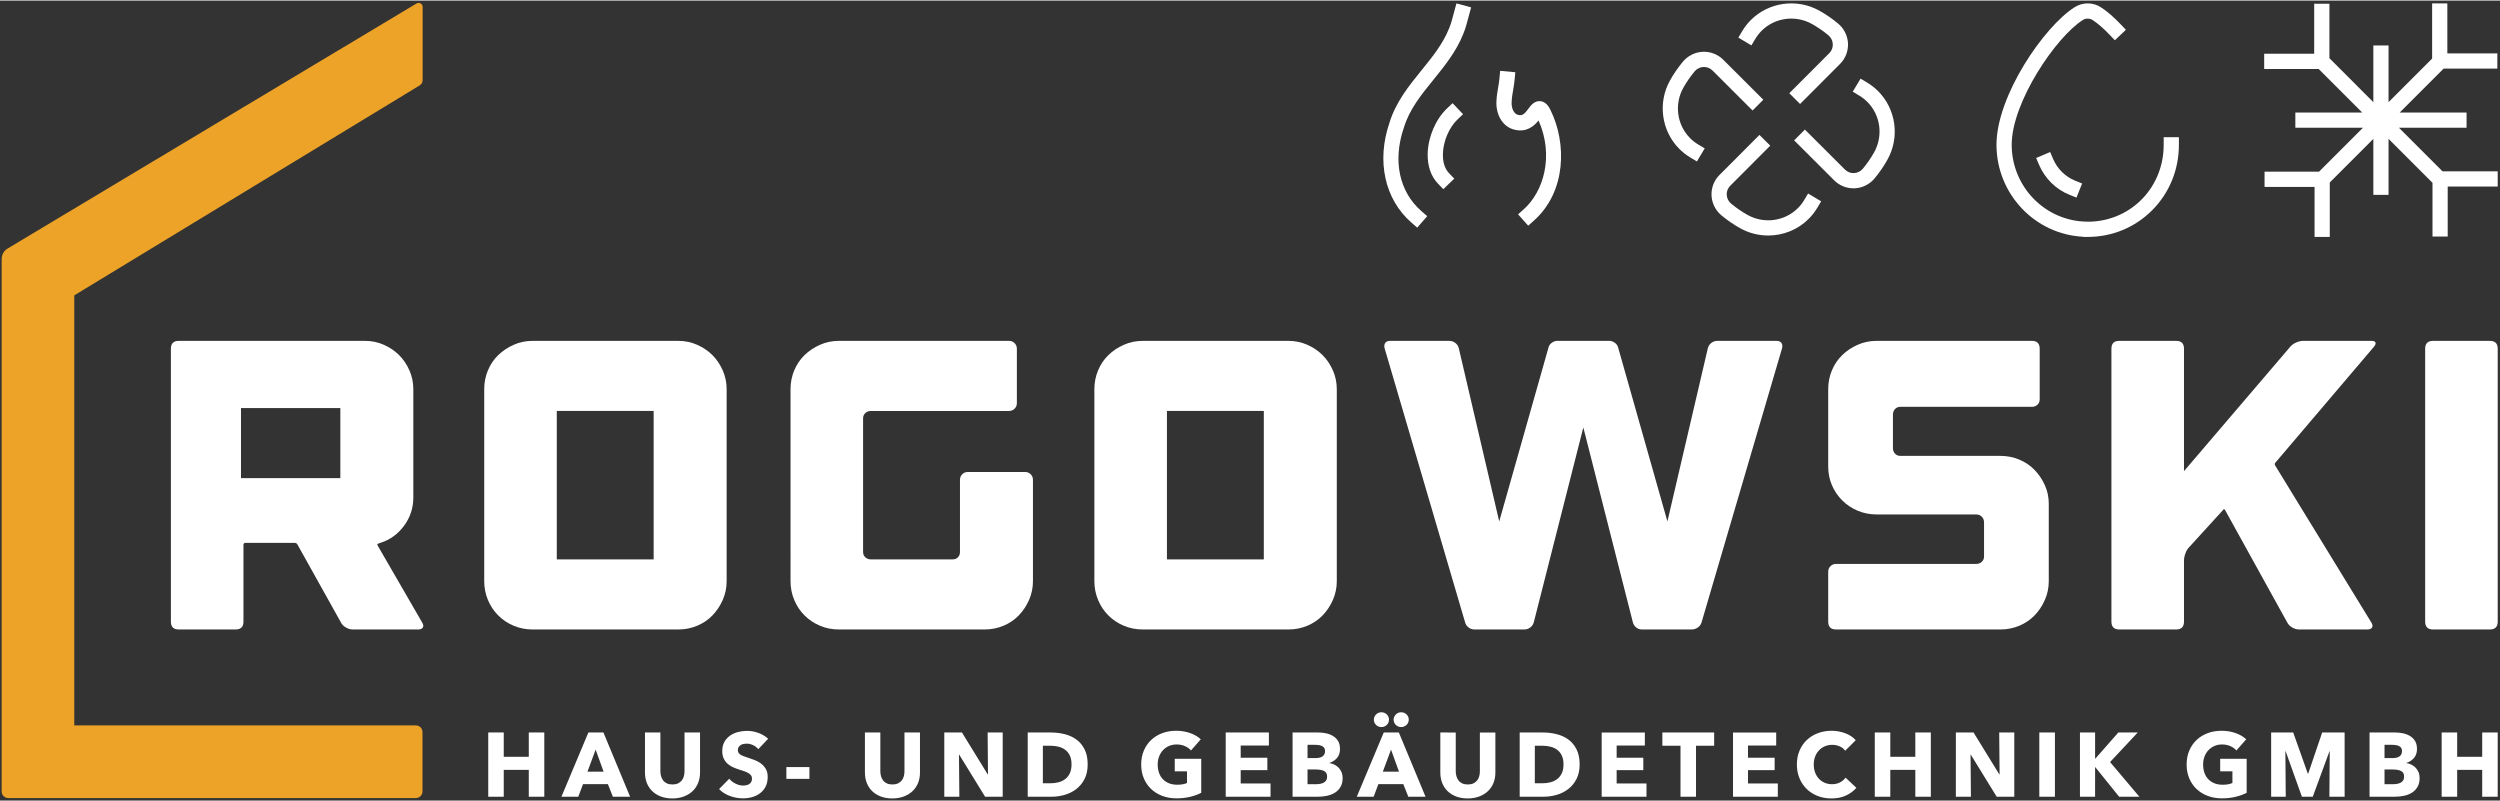 <?xml version="1.0" encoding="UTF-8" standalone="no"?>
<svg xmlns:dc="http://purl.org/dc/elements/1.1/" xmlns:cc="http://creativecommons.org/ns#" xmlns:rdf="http://www.w3.org/1999/02/22-rdf-syntax-ns#" xmlns:svg="http://www.w3.org/2000/svg" xmlns="http://www.w3.org/2000/svg" viewBox="0 0 2000 640" height="141" width="440" xml:space="preserve" id="svg2" version="1.1">
  <rect x="0" y="0" width="2000" height="640" fill="#333333" stroke="none"/>
  <defs id="defs6"/>
  <g transform="matrix(1.333,0,0,-1.333,0,640)" id="g10">
    <g transform="scale(0.1)" id="g12">
      <path id="path14" style="fill:#ffffff;fill-opacity:1;fill-rule:nonzero;stroke:none" d="m 3922.95,1447.51 h -581.42 v 890.71 h 581.42 z m 352.57,1225.97 c -25.59,25.53 -56.07,46.16 -91.51,61.84 -35.49,15.67 -72.99,23.51 -112.57,23.51 h -875.9 c -39.57,0 -77.13,-7.84 -112.57,-23.51 -35.49,-15.68 -66.41,-36.31 -92.76,-61.84 -26.45,-25.58 -47.03,-56.12 -61.89,-91.56 -14.8,-35.49 -22.26,-73 -22.26,-112.57 V 1316.38 c 0,-39.58 7.46,-77.14 22.26,-112.57 14.86,-35.49 35.44,-66.41 61.89,-92.81 26.35,-26.4 57.27,-46.98 92.76,-61.84 35.44,-14.86 73,-22.26 112.57,-22.26 h 875.9 c 39.58,0 77.08,7.4 112.57,22.26 35.44,14.86 65.92,35.44 91.51,61.84 25.58,26.4 46.16,57.32 61.89,92.81 15.62,35.43 23.52,72.99 23.52,112.57 v 1152.97 c 0,39.57 -7.9,77.08 -23.52,112.57 -15.73,35.44 -36.31,65.98 -61.89,91.56"/>
      <path id="path16" style="fill:#ffffff;fill-opacity:1;fill-rule:nonzero;stroke:none" d="m 6152.2,1972.04 h -343.92 c -13.17,0 -24.33,-4.57 -33.37,-13.61 -9.09,-9.09 -13.61,-20.19 -13.61,-33.42 v -432.97 c 0,-13.23 -4.13,-23.95 -12.35,-32.17 -8.28,-8.28 -19,-12.36 -32.17,-12.36 h -489.91 c -13.23,0 -24.33,4.08 -33.43,12.36 -9.09,8.22 -13.6,18.94 -13.6,32.17 v 801.65 c 0,13.17 4.51,23.9 13.6,32.17 9.1,8.22 20.2,12.36 33.43,12.36 h 828.87 c 13.17,0 24.28,4.52 33.37,13.61 9.09,9.03 13.61,20.19 13.61,33.42 v 326.61 c 0,13.17 -4.52,24.27 -13.61,33.36 -9.09,9.04 -20.2,13.61 -33.37,13.61 H 5033.9 c -39.63,0 -77.14,-7.84 -112.57,-23.51 -35.49,-15.68 -66.47,-36.31 -92.81,-61.84 -26.4,-25.58 -47.03,-56.12 -61.84,-91.56 -14.86,-35.49 -22.26,-73 -22.26,-112.57 V 1316.38 c 0,-39.58 7.4,-77.14 22.26,-112.57 14.81,-35.49 35.44,-66.41 61.84,-92.81 26.34,-26.4 57.32,-46.98 92.81,-61.84 35.43,-14.86 72.94,-22.26 112.57,-22.26 h 875.85 c 39.57,0 77.08,7.4 112.57,22.26 35.43,14.86 65.97,35.44 91.55,61.84 25.54,26.4 46.17,57.32 61.84,92.81 15.68,35.43 23.52,72.99 23.52,112.57 v 608.63 c 0,13.23 -4.57,24.33 -13.61,33.42 -9.09,9.04 -20.2,13.61 -33.42,13.61"/>
      <path id="path18" style="fill:#ffffff;fill-opacity:1;fill-rule:nonzero;stroke:none" d="m 2042.57,1934.92 h -596.28 v 420.61 h 596.28 z m 227.64,-410.71 -2.45,4.95 c -6.64,6.59 -4.14,11.54 7.4,14.86 l 7.41,2.45 c 57.75,18.13 105.17,52.37 142.29,102.66 37.12,50.3 55.69,106.8 55.69,169.51 v 650.71 c 0,39.57 -7.9,77.08 -23.52,112.57 -15.73,35.44 -36.31,65.98 -61.89,91.56 -25.59,25.53 -56.07,46.16 -91.51,61.84 -35.49,15.67 -72.99,23.51 -112.57,23.51 H 1072.71 c -31.35,0 -47.03,-15.67 -47.03,-46.97 V 1073.93 c 0,-31.36 15.68,-47.03 47.03,-47.03 h 341.41 c 31.3,0 47.03,15.67 47.03,47.03 v 460.18 c 0,8.22 4.09,12.36 12.36,12.36 h 294.44 c 8.21,0 13.98,-3.32 17.31,-9.91 l 262.26,-470.09 c 6.59,-11.54 16.49,-21.01 29.72,-28.47 13.17,-7.4 26.35,-11.1 39.58,-11.1 h 393.39 c 13.17,0 22.27,3.7 27.22,11.1 4.95,7.46 4.08,16.93 -2.5,28.47 l -264.72,457.74"/>
      <path id="path20" style="fill:#ffffff;fill-opacity:1;fill-rule:nonzero;stroke:none" d="m 10662.7,2758.83 h -356.3 c -13.2,0 -25.1,-4.13 -35.9,-12.35 -10.7,-8.28 -17.7,-19 -21,-32.17 L 10007,1675.15 9712.58,2714.31 c -4.95,23.08 -20.63,37.94 -46.97,44.52 h -9.91 -306.79 -9.91 c -26.4,-6.58 -42.08,-21.44 -47.03,-44.52 L 8997.53,1675.15 8755.08,2714.31 c -3.32,13.17 -10.34,23.89 -21.01,32.17 -10.78,8.22 -22.7,12.35 -35.92,12.35 h -356.28 c -13.22,0 -22.7,-4.13 -28.41,-12.35 -5.83,-8.28 -7.08,-19 -3.76,-32.17 l 482.51,-1642.89 c 3.26,-13.22 10.29,-23.95 21.01,-32.17 10.72,-8.27 22.65,-12.35 35.87,-12.35 h 24.77 252.36 22.26 c 13.17,0 25.15,4.08 35.87,12.35 10.73,8.22 17.69,18.95 21.02,32.17 l 296.93,1167.84 296.89,-1167.84 c 3.27,-13.22 9.91,-23.95 19.81,-32.17 9.91,-8.27 21.4,-12.35 34.62,-12.35 h 24.77 252.31 22.3 c 13.2,0 25.5,4.08 37.1,12.35 11.5,8.22 19,18.95 22.3,32.17 l 482.5,1642.89 c 3.2,13.17 2,23.89 -3.7,32.17 -5.9,8.22 -15.3,12.35 -28.5,12.35"/>
      <path id="path22" style="fill:#ffffff;fill-opacity:1;fill-rule:nonzero;stroke:none" d="m 14943,2758.83 h -341.4 c -31.4,0 -47,-15.67 -47,-46.97 V 1073.93 c 0,-31.36 15.6,-47.03 47,-47.03 h 341.4 c 31.3,0 47,15.67 47,47.03 v 1637.93 c 0,31.3 -15.7,46.97 -47,46.97"/>
      <path id="path24" style="fill:#ffffff;fill-opacity:1;fill-rule:nonzero;stroke:none" d="m 7584.8,1447.51 h -581.41 v 890.71 h 581.41 z m 352.57,1225.97 c -25.58,25.53 -56.12,46.16 -91.56,61.84 -35.49,15.67 -72.99,23.51 -112.57,23.51 h -875.85 c -39.62,0 -77.13,-7.84 -112.62,-23.51 -35.49,-15.68 -66.41,-36.31 -92.76,-61.84 -26.4,-25.58 -47.03,-56.12 -61.83,-91.56 -14.86,-35.49 -22.27,-73 -22.27,-112.57 V 1316.38 c 0,-39.58 7.41,-77.14 22.27,-112.57 14.8,-35.49 35.43,-66.41 61.83,-92.81 26.35,-26.4 57.27,-46.98 92.76,-61.84 35.49,-14.86 73,-22.26 112.62,-22.26 h 875.85 c 39.58,0 77.08,7.4 112.57,22.26 35.44,14.86 65.98,35.44 91.56,61.84 25.53,26.4 46.16,57.32 61.84,92.81 15.68,35.43 23.51,72.99 23.51,112.57 v 1152.97 c 0,39.57 -7.83,77.08 -23.51,112.57 -15.68,35.44 -36.31,65.98 -61.84,91.56"/>
      <path id="path26" style="fill:#ffffff;fill-opacity:1;fill-rule:nonzero;stroke:none" d="m 14232.9,2758.83 h -410.7 c -13.2,0 -27.2,-3.32 -42.1,-9.9 -14.8,-6.59 -26.4,-14.81 -34.6,-24.72 l -638.3,-747.22 v 734.87 c 0,31.3 -15.7,46.97 -47,46.97 h -341.5 c -31.3,0 -47,-15.67 -47,-46.97 V 1073.93 c 0,-31.36 15.7,-47.03 47,-47.03 h 341.5 c 31.3,0 47,15.67 47,47.03 v 366.18 c 0,13.17 2.8,27.6 8.6,43.27 5.8,15.68 12.8,27.6 21.1,35.87 l 205.3,225.14 c 3.3,6.59 7.5,5.77 12.4,-2.44 l 373.6,-675.48 c 6.6,-11.54 16.5,-21.01 29.7,-28.47 13.2,-7.4 26.4,-11.1 39.6,-11.1 h 410.7 c 13.2,0 22.3,3.7 27.2,11.1 5,7.46 4.1,16.93 -2.5,28.47 l -578.9,945.14 c -3.4,6.59 -2.5,12.41 2.5,17.31 l 591.3,695.29 c 8.2,9.91 11.1,18.13 8.6,24.72 -2.4,6.58 -10.2,9.9 -23.5,9.9"/>
      <path id="path28" style="fill:#ffffff;fill-opacity:1;fill-rule:nonzero;stroke:none" d="m 12210.3,1984.4 c -25.6,26.4 -56.1,47.03 -91.6,61.89 -35.4,14.8 -73,22.26 -112.5,22.26 h -601.3 c -13.2,0 -23.9,4.52 -32.1,13.61 -8.3,9.04 -12.4,20.14 -12.4,33.37 v 200.43 c 0,13.17 4.1,24.33 12.4,33.42 8.2,9.03 18.9,13.61 32.1,13.61 h 789.3 c 13.2,0 24.3,4.08 33.4,12.35 9.1,8.22 13.6,18.95 13.6,32.17 v 304.35 c 0,31.3 -15.7,46.97 -47,46.97 h -932.7 c -39.7,0 -77.2,-7.84 -112.6,-23.51 -35.5,-15.68 -66.5,-36.31 -92.8,-61.84 -26.4,-25.58 -47.1,-56.12 -61.9,-91.56 -14.8,-35.49 -22.2,-73 -22.2,-112.57 v -465.14 c 0,-39.57 7.4,-76.7 22.2,-111.32 14.8,-34.67 35.5,-65.21 61.9,-91.56 26.3,-26.4 57.3,-47.03 92.8,-61.89 35.4,-14.81 72.9,-22.26 112.6,-22.26 h 598.7 c 13.2,0 24.3,-4.52 33.4,-13.61 9,-9.09 13.6,-20.2 13.6,-33.37 v -205.38 c 0,-13.23 -4.6,-23.9 -13.6,-32.17 -9.1,-8.27 -20.2,-12.36 -33.4,-12.36 H 11019 c -13.3,0 -24.4,-4.57 -33.4,-13.61 -9.1,-9.09 -13.6,-20.19 -13.6,-33.42 v -299.33 c 0,-31.36 15.6,-47.03 47,-47.03 h 987.2 c 39.5,0 77.1,7.4 112.5,22.26 35.5,14.86 66,35.44 91.6,61.84 25.5,26.4 46.2,57.32 61.8,92.81 15.7,35.43 23.6,72.99 23.6,112.57 v 465.14 c 0,39.57 -7.9,76.7 -23.6,111.37 -15.6,34.62 -36.3,65.11 -61.8,91.51"/>
      <path id="path30" style="fill:#ffffff;fill-opacity:1;fill-rule:nonzero;stroke:none" d="M 3266.58,23.148 V 408.539 H 3173.5 V 262.66 h -150.24 v 145.879 h -93.08 V 23.148 h 93.08 V 184.27 H 3173.5 V 23.148 Z m 514.95,0 -160.04,385.391 h -90.36 L 3369.46,23.148 h 101.25 l 28.31,75.66 h 149.15 l 29.94,-75.66 z M 3622.58,173.391 h -96.89 l 48.99,132.269 z m 578.64,-4.899 v 240.047 h -93.08 v -232.43 c 0,-10.507 -1.31,-20.519 -3.81,-29.937 -2.56,-9.422 -6.75,-17.863 -12.52,-25.313 -5.83,-7.461 -13.34,-13.339 -22.59,-17.687 -9.26,-4.363 -20.42,-6.543 -33.48,-6.543 -13.06,0 -24.22,2.18 -33.48,6.543 -9.25,4.348 -16.71,10.226 -22.31,17.687 -5.67,7.45 -9.8,15.891 -12.52,25.313 -2.73,9.418 -4.09,19.43 -4.09,29.937 v 232.43 H 3870.8 V 168.492 c 0,-23.254 3.81,-44.371 11.44,-63.422 7.62,-19.05 18.5,-35.379 32.66,-48.988 14.15,-13.613 31.35,-24.223 51.71,-31.84 20.3,-7.621 43.16,-11.434 68.59,-11.434 25.04,0 47.79,3.812 68.31,11.434 20.47,7.617 38,18.227 52.53,31.84 14.48,13.609 25.64,29.938 33.48,48.988 7.78,19.051 11.7,40.168 11.7,63.422 m 408.8,202.488 c -17.09,15.629 -36.96,27.379 -59.6,35.391 -22.7,8 -44.91,11.969 -66.69,11.969 -18.18,0 -36.14,-2.289 -53.88,-6.801 -17.81,-4.519 -33.75,-11.707 -47.91,-21.5 -14.15,-9.801 -25.58,-22.32 -34.29,-37.559 -8.71,-15.25 -13.06,-33.589 -13.06,-54.98 0,-17.418 2.77,-32.23 8.43,-44.371 5.61,-12.137 13.07,-22.481 22.32,-31.02 9.25,-8.55 19.76,-15.519 31.57,-20.961 11.76,-5.449 23.84,-10.179 36.2,-14.148 12.68,-3.98 24.01,-7.73 34.02,-11.16 9.96,-3.43 18.29,-7.238 25.04,-11.442 6.7,-4.187 11.87,-8.808 15.52,-13.878 3.59,-5.059 5.44,-11.258 5.44,-18.5 0,-7.622 -1.47,-14.161 -4.36,-19.598 -2.93,-5.442 -6.8,-9.801 -11.7,-13.063 -4.9,-3.27 -10.61,-5.609 -17.15,-7.078 -6.53,-1.473 -13.28,-2.18 -20.14,-2.18 -15.24,0 -30.59,3.918 -45.99,11.707 -15.46,7.781 -27.87,17.523 -37.29,29.121 l -60.97,-62.059 c 17.04,-17.801 38.43,-31.461 64.24,-41.102 25.74,-9.629 52.42,-14.418 80.01,-14.418 18.84,0 37.18,2.559 54.98,7.617 17.75,5.062 33.53,12.902 47.36,23.41 13.77,10.5 24.77,23.84 32.93,40.012 8.17,16.16 12.25,35.269 12.25,57.418 0,19.222 -3.81,35.281 -11.43,48.179 -7.62,12.903 -17.26,23.684 -28.85,32.391 -11.65,8.711 -24.5,15.672 -38.65,20.953 -14.15,5.277 -27.76,10.066 -40.82,14.43 -9.1,2.879 -17.26,5.718 -24.5,8.437 -7.29,2.723 -13.55,5.711 -18.78,8.981 -5.28,3.261 -9.25,7.082 -11.98,11.429 -2.72,4.352 -4.08,9.801 -4.08,16.332 0,7.618 1.69,13.879 5.17,18.778 3.43,4.902 7.68,8.871 12.8,11.98 5.06,3.102 10.77,5.172 17.14,6.262 6.32,1.078 12.58,1.629 18.78,1.629 11.98,0 24.39,-3 37.29,-8.981 12.85,-5.988 23.3,-14.05 31.3,-24.23 z M 4857.7,201.148 h -138.26 v -70.769 h 138.26 z m 663.55,-32.656 v 240.047 h -93.08 v -232.43 c 0,-10.507 -1.31,-20.519 -3.81,-29.937 -2.56,-9.422 -6.75,-17.863 -12.52,-25.313 -5.82,-7.461 -13.34,-13.339 -22.59,-17.687 -9.25,-4.363 -20.41,-6.543 -33.48,-6.543 -13.06,0 -24.22,2.18 -33.47,6.543 -9.26,4.348 -16.71,10.226 -22.32,17.687 -5.66,7.45 -9.8,15.891 -12.52,25.313 -2.72,9.418 -4.08,19.43 -4.08,29.937 v 232.43 h -92.54 V 168.492 c 0,-23.254 3.81,-44.371 11.43,-63.422 7.62,-19.05 18.51,-35.379 32.66,-48.988 14.15,-13.613 31.35,-24.223 51.71,-31.84 20.31,-7.621 43.17,-11.434 68.59,-11.434 25.04,0 47.79,3.812 68.31,11.434 20.47,7.617 38,18.227 52.53,31.84 14.48,13.609 25.64,29.938 33.48,48.988 7.78,19.051 11.7,40.168 11.7,63.422 M 6017.7,23.148 V 408.539 h -90.37 l 2.13,-251.48 h -1.64 l -154.59,251.48 H 5667.14 V 23.148 h 90.36 l -2.23,252.032 h 1.63 L 5912.09,23.148 Z m 490.94,285.231 c -12.69,24.66 -29.4,44.371 -50.08,59.062 -20.69,14.7 -44.26,25.211 -70.77,31.579 -26.45,6.371 -53.34,9.519 -80.56,9.519 H 6167.88 V 23.148 h 143.71 c 26.51,0 52.63,3.703 78.38,11.16 25.8,7.453 48.94,19.051 69.41,34.832 20.52,15.789 37.01,35.929 49.53,60.429 12.52,24.489 18.78,53.61 18.78,87.36 0,36.312 -6.31,66.8 -19.05,91.449 m -88.46,-145.34 c -7.07,-14.527 -16.49,-26.117 -28.3,-34.828 -11.76,-8.711 -25.37,-14.969 -40.83,-18.781 -15.4,-3.809 -31.46,-5.719 -48.17,-5.719 h -44.09 V 329.07 h 46.26 c 16.01,0 31.52,-1.8 46.55,-5.441 15.07,-3.649 28.52,-9.688 40.28,-18.238 11.81,-8.551 21.23,-19.981 28.3,-34.289 7.08,-14.321 10.62,-32.391 10.62,-54.172 0,-21.391 -3.54,-39.348 -10.62,-53.891 M 7209.21,46.551 V 250.68 h -158.95 v -75.121 h 73.49 V 105.34 c -8.33,-3.641 -17.42,-6.258 -27.22,-7.891 C 7086.73,95.82 7076.39,95 7065.5,95 c -18.83,0 -35.65,2.992 -50.35,8.98 -14.7,5.989 -27,14.321 -37.02,25.04 -9.96,10.73 -17.47,23.519 -22.59,38.378 -5.06,14.864 -7.62,31.192 -7.62,48.993 0,17.418 2.83,33.48 8.44,48.168 5.66,14.703 13.55,27.382 23.68,38.113 10.18,10.719 22.15,19.047 35.93,25.039 13.82,5.988 28.85,8.98 45.18,8.98 18.89,0 35.76,-3.382 50.62,-10.07 14.92,-6.699 26.89,-15.351 35.93,-25.859 l 58.79,66.957 c -16.33,15.621 -37.56,28.031 -63.69,37.281 -26.13,9.262 -54.44,13.891 -84.92,13.891 -29.39,0 -56.77,-4.743 -82.19,-14.161 -25.37,-9.41 -47.53,-22.968 -66.41,-40.55 -18.84,-17.578 -33.64,-38.918 -44.37,-63.961 -10.67,-25.039 -16.06,-52.969 -16.06,-83.828 0,-30.481 5.28,-58.141 15.79,-83.012 10.56,-24.879 25.15,-46.16 43.82,-63.957 18.72,-17.801 41.04,-31.582 66.95,-41.371 25.97,-9.801 54.38,-14.699 85.19,-14.699 29.78,0 57.27,3.098 82.47,9.25 25.26,6.148 47.3,14.16 66.14,23.949 M 7625.09,23.148 V 102.621 H 7446 v 80.02 h 160.03 v 74.578 H 7446 v 72.941 h 169.29 v 78.379 H 7356.18 V 23.148 Z m 426.49,146.434 c -4.19,10.18 -9.8,19.047 -16.87,26.668 -7.08,7.621 -15.41,13.879 -25.04,18.781 -9.58,4.899 -19.87,8.27 -30.76,10.071 v 1.089 c 18.89,6.149 34.13,16.219 45.72,30.211 11.6,13.989 17.42,31.68 17.42,53.067 0,19.601 -3.97,35.769 -11.97,48.453 -7.95,12.68 -18.29,22.75 -31.03,30.207 -12.68,7.461 -26.83,12.68 -42.46,15.793 -15.62,3.098 -30.86,4.617 -45.72,4.617 H 7757.36 V 23.148 h 153.51 c 18.5,0 36.58,1.902 54.16,5.711 17.58,3.812 33.31,10.07 47.09,18.781 13.82,8.711 24.87,20.25 33.2,34.57 8.33,14.32 12.52,32.008 12.52,53.07 0,12.688 -2.07,24.117 -6.26,34.301 m -113.77,96.066 c -9.63,-7.066 -23.13,-10.609 -40.55,-10.609 h -50.08 v 79.473 h 45.72 c 19.6,0 34.41,-2.992 44.37,-8.981 10.01,-5.992 14.97,-15.511 14.97,-28.582 0,-13.769 -4.79,-24.219 -14.43,-31.301 m 20.96,-144.789 c -3.97,-5.988 -9.15,-10.621 -15.51,-13.879 -6.32,-3.269 -13.45,-5.558 -21.23,-6.808 -7.79,-1.25 -15.3,-1.903 -22.59,-1.903 h -52.26 v 88.18 h 51.71 c 19.98,0 35.93,-3.097 47.9,-9.25 11.98,-6.148 17.97,-17.258 17.97,-33.211 0,-9.418 -1.96,-17.136 -5.99,-23.129 m 596.6,-97.711 -160.15,385.391 h -90.63 L 8142.76,23.148 h 101.25 l 28.41,75.66 h 149.53 l 29.99,-75.66 z M 8396.09,173.391 h -97.11 l 49.27,132.269 z m 45.19,343.75 c -8.99,8.55 -19.65,12.789 -32.07,12.789 -6.58,0 -12.57,-1.2 -18.07,-3.539 -5.5,-2.34 -10.23,-5.602 -14.21,-9.801 -4.02,-4.192 -7.23,-8.871 -9.63,-14.149 -2.34,-5.281 -3.54,-10.781 -3.54,-16.601 0,-12.36 4.41,-22.86 13.17,-31.57 8.71,-8.711 19.49,-13.071 32.28,-13.071 12.42,0 23.08,4.25 32.07,12.801 8.92,8.539 13.39,19.16 13.39,31.84 0,12.359 -4.47,22.75 -13.39,31.301 m -118.62,0 c -8.87,8.55 -19.7,12.789 -32.39,12.789 -6.15,0 -12.08,-1.2 -17.69,-3.539 -5.6,-2.34 -10.45,-5.602 -14.42,-9.801 -3.98,-4.192 -7.19,-8.871 -9.53,-14.149 -2.34,-5.281 -3.54,-10.781 -3.54,-16.601 0,-12.36 4.36,-22.86 13.07,-31.57 8.71,-8.711 19.43,-13.071 32.11,-13.071 12.69,0 23.52,4.25 32.39,12.801 8.88,8.539 13.34,19.16 13.34,31.84 0,12.359 -4.46,22.75 -13.34,31.301 m 651.85,-348.649 v 240.047 h -93.08 v -232.43 c 0,-10.507 -1.25,-20.519 -3.81,-29.937 -2.56,-9.422 -6.69,-17.863 -12.52,-25.313 -5.82,-7.461 -13.34,-13.339 -22.59,-17.687 -9.25,-4.363 -20.41,-6.543 -33.48,-6.543 -13.06,0 -24.22,2.18 -33.47,6.543 -9.26,4.348 -16.71,10.226 -22.32,17.687 -5.61,7.45 -9.8,15.891 -12.52,25.313 -2.72,9.418 -4.08,19.43 -4.08,29.937 v 232.43 H 8644.1 V 168.492 c 0,-23.254 3.81,-44.371 11.43,-63.422 7.62,-19.05 18.51,-35.379 32.66,-48.988 14.15,-13.613 31.41,-24.223 51.71,-31.84 20.31,-7.621 43.17,-11.434 68.59,-11.434 25.04,0 47.79,3.812 68.32,11.434 20.52,7.617 37.99,18.227 52.52,31.84 14.54,13.609 25.7,29.938 33.48,48.988 7.79,19.051 11.7,40.168 11.7,63.422 m 486.65,139.887 c -12.69,24.66 -29.4,44.371 -50.08,59.062 -20.69,14.7 -44.26,25.211 -70.77,31.579 -26.51,6.371 -53.34,9.519 -80.56,9.519 H 9120.4 V 23.148 h 143.71 c 26.51,0 52.63,3.703 78.38,11.16 25.75,7.453 48.88,19.051 69.4,34.832 20.53,15.789 37.02,35.929 49.54,60.429 12.52,24.489 18.78,53.61 18.78,87.36 0,36.312 -6.37,66.8 -19.05,91.449 m -88.46,-145.34 c -7.07,-14.527 -16.49,-26.117 -28.3,-34.828 -11.82,-8.711 -25.42,-14.969 -40.83,-18.781 -15.41,-3.809 -31.46,-5.719 -48.17,-5.719 h -44.1 V 329.07 h 46.27 c 15.95,0 31.47,-1.8 46.54,-5.441 15.08,-3.649 28.47,-9.688 40.29,-18.238 11.81,-8.551 21.23,-19.981 28.3,-34.289 7.08,-14.321 10.62,-32.391 10.62,-54.172 0,-21.391 -3.54,-39.348 -10.62,-53.891 M 9881.39,23.148 V 102.621 H 9702.3 v 80.02 h 160.04 v 74.578 H 9702.3 v 72.941 h 169.29 v 78.379 h -259.1 V 23.148 Z M 10287.5,329.07 v 79.469 H 9976.65 V 329.07 h 108.85 V 23.148 h 93.1 V 329.07 Z m 382.1,-305.922 v 79.473 h -179.1 v 80.02 h 160 v 74.578 h -160 v 72.941 h 169.3 v 78.379 h -259.1 V 23.148 Z m 471.4,53.34 -64.8,60.973 c -8.4,-11.59 -19.4,-21.07 -33.2,-28.313 -13.8,-7.238 -29.9,-10.879 -48.4,-10.879 -16,0 -30.7,2.878 -44.1,8.71 -13.5,5.821 -25,13.879 -34.6,24.219 -9.6,10.34 -17.1,22.75 -22.6,37.293 -5.4,14.528 -8.1,30.477 -8.1,47.899 0,17.039 2.7,32.769 8.1,47.089 5.5,14.309 13.1,26.782 22.9,37.282 9.8,10.508 21.5,18.777 35.1,24.769 13.6,5.989 28.6,8.981 44.9,8.981 14.9,0 29.4,-2.883 43.6,-8.711 14.1,-5.821 25.5,-14.692 34.2,-26.672 l 63.2,63.141 c -16.3,18.511 -37.7,32.562 -64,42.191 -26.3,9.641 -53,14.43 -80.3,14.43 -29.4,0 -56.8,-4.743 -82.2,-14.161 -25.4,-9.41 -47.5,-22.968 -66.4,-40.55 -18.9,-17.578 -33.7,-38.918 -44.3,-63.961 -10.8,-25.039 -16.1,-52.969 -16.1,-83.828 0,-30.102 5.2,-57.7 15.8,-82.743 10.5,-25.039 25,-46.539 43.5,-64.507 18.6,-17.961 40.4,-31.84 65.6,-41.641 25.2,-9.801 52.7,-14.691 82.5,-14.691 32.7,0 61.5,5.711 86.6,17.141 25,11.43 46,26.949 63.1,46.539 m 446.9,-53.34 V 408.539 h -93.1 V 262.66 h -150.2 v 145.879 h -93.1 V 23.148 h 93.1 V 184.27 h 150.2 V 23.148 Z m 500.8,0 V 408.539 h -90.4 l 2.2,-251.48 h -1.6 l -154.6,251.48 h -106.2 V 23.148 h 90.4 l -2.2,252.032 h 1.7 l 155.1,-252.032 z m 243.9,385.391 h -93.7 V 23.148 h 93.7 z m 506.8,-385.391 -175.9,207.942 166.1,177.449 h -116.5 L 12575.3,251.77 h -1.6 v 156.769 h -90.9 V 23.148 h 90.9 V 200.602 h 1.1 L 12718,23.148 Z m 643.9,23.402 V 250.68 h -158.9 v -75.121 h 73.5 V 105.34 c -8.4,-3.641 -17.5,-6.258 -27.3,-7.891 -9.8,-1.629 -20.1,-2.449 -31,-2.449 -18.9,0 -35.6,2.992 -50.3,8.98 -14.7,5.989 -27.1,14.321 -37.1,25.04 -10,10.73 -17.5,23.519 -22.6,38.378 -5.1,14.864 -7.6,31.192 -7.6,48.993 0,17.418 2.8,33.48 8.5,48.168 5.6,14.703 13.5,27.382 23.6,38.113 10.2,10.719 22.1,19.047 36,25.039 13.7,5.988 28.8,8.98 45.1,8.98 18.9,0 35.8,-3.382 50.7,-10.07 14.8,-6.699 26.8,-15.351 35.9,-25.859 l 58.8,66.957 c -16.3,15.621 -37.6,28.031 -63.7,37.281 -26.1,9.262 -54.4,13.891 -84.9,13.891 -29.4,0 -56.8,-4.743 -82.2,-14.161 -25.4,-9.41 -47.6,-22.968 -66.4,-40.55 -18.9,-17.578 -33.7,-38.918 -44.4,-63.961 -10.7,-25.039 -16,-52.969 -16,-83.828 0,-30.481 5.2,-58.141 15.7,-83.012 10.5,-24.879 25.1,-46.16 43.9,-63.957 18.6,-17.801 41,-31.582 66.9,-41.371 25.9,-9.801 54.3,-14.699 85.2,-14.699 29.7,0 57.2,3.098 82.5,9.25 25.2,6.148 47.2,14.16 66.1,23.949 m 587.9,-23.402 V 408.539 h -134.7 l -83.9,-247.129 h -2.1 l -87.8,247.129 h -132.4 V 23.148 h 87.6 l -2.2,272.711 h 1.7 l 97.4,-272.711 h 65.3 l 100.2,272.711 h 1.6 l -2.1,-272.711 z m 443.9,146.434 c -4.2,10.18 -9.8,19.047 -16.9,26.668 -7.1,7.621 -15.4,13.879 -25.1,18.781 -9.5,4.899 -19.8,8.27 -30.7,10.071 v 1.089 c 18.9,6.149 34.1,16.219 45.7,30.211 11.7,13.989 17.4,31.68 17.4,53.067 0,19.601 -3.9,35.769 -11.9,48.453 -8,12.68 -18.3,22.75 -31.1,30.207 -12.7,7.461 -26.8,12.68 -42.4,15.793 -15.6,3.098 -30.8,4.617 -45.8,4.617 h -153.5 V 23.148 h 153.5 c 18.6,0 36.6,1.902 54.2,5.711 17.6,3.812 33.3,10.07 47.1,18.781 13.8,8.711 24.9,20.25 33.2,34.57 8.4,14.32 12.5,32.008 12.5,53.07 0,12.688 -2,24.117 -6.2,34.301 m -113.8,96.066 c -9.6,-7.066 -23.1,-10.609 -40.6,-10.609 h -50 v 79.473 h 45.7 c 19.6,0 34.4,-2.992 44.3,-8.981 10.1,-5.992 15,-15.511 15,-28.582 0,-13.769 -4.8,-24.219 -14.4,-31.301 m 21,-144.789 c -4,-5.988 -9.2,-10.621 -15.6,-13.879 -6.3,-3.269 -13.4,-5.558 -21.2,-6.808 -7.8,-1.25 -15.3,-1.903 -22.6,-1.903 h -52.2 v 88.18 h 51.7 c 20,0 35.9,-3.097 47.9,-9.25 12,-6.148 17.9,-17.258 17.9,-33.211 0,-9.418 -1.9,-17.136 -5.9,-23.129 M 14990,23.148 V 408.539 h -93.1 V 262.66 h -150.2 v 145.879 h -93.1 V 23.148 h 93.1 V 184.27 h 150.2 V 23.148 h 93.1"/>
      <path id="path32" style="fill:#ffffff;fill-opacity:1;fill-rule:nonzero;stroke:none" d="m 10184.1,3835.71 -39.2,23.42 c -23.9,14.29 -46.1,31.56 -65.9,51.34 -108.37,108.16 -131.46,277.53 -56.2,411.9 22.6,40.06 48.7,77.94 77.6,112.67 29.5,35.05 72.5,56.42 118.2,58.76 46.2,2.1 91,-15.21 123.2,-47.41 l 240.7,-240.26 -64.5,-64.63 -240.7,240.3 c -14.2,14.14 -34.1,21.71 -54.3,20.79 -20.2,-1.04 -39.4,-10.59 -52.6,-26.19 -25.2,-30.33 -48.2,-63.6 -68,-98.75 -55.3,-98.74 -38.4,-223.18 41.1,-302.53 14.5,-14.48 30.7,-27.14 48.2,-37.59 l 39.2,-23.42 -46.8,-78.4"/>
      <path id="path34" style="fill:#ffffff;fill-opacity:1;fill-rule:nonzero;stroke:none" d="m 11124.1,3674.34 c -43.6,0 -85.3,17.12 -115.8,47.58 l -240.7,240.27 64.5,64.62 240.8,-240.29 c 14.1,-14.14 33.9,-21.77 54.2,-20.8 20.2,1.04 39.5,10.58 52.6,26.18 25.4,30.51 48.3,63.8 68,98.76 55.3,98.74 38.5,223.18 -41,302.54 -14.5,14.42 -30.7,27.08 -48.3,37.61 l -39.2,23.45 46.9,78.35 39.2,-23.45 c 23.9,-14.35 46.1,-31.62 65.9,-51.32 108.3,-108.15 131.4,-277.52 56.1,-411.89 -22.4,-39.86 -48.5,-77.73 -77.6,-112.65 -29.5,-35.08 -72.5,-56.44 -118.2,-58.79 -2.5,-0.11 -5,-0.17 -7.4,-0.17"/>
      <path id="path36" style="fill:#ffffff;fill-opacity:1;fill-rule:nonzero;stroke:none" d="m 10611.9,3391.15 c -57.8,0 -116,14.39 -168.8,43.97 -40.1,22.55 -77.9,48.65 -112.7,77.63 -35,29.49 -56.4,72.52 -58.7,118.18 -2.1,46.2 15.2,91 47.4,123.2 l 240.2,240.7 64.7,-64.51 -240.3,-240.72 c -14.2,-14.15 -21.8,-33.92 -20.8,-54.28 1,-20.18 10.5,-39.45 26.1,-52.57 30.4,-25.3 63.7,-48.23 98.8,-68.01 98.8,-55.32 223.2,-38.47 302.5,41.02 14.5,14.44 27.1,30.68 37.6,48.28 l 23.4,39.2 78.4,-46.8 -23.4,-39.21 c -14.3,-24.06 -31.6,-46.27 -51.4,-66 -65.6,-65.74 -153.8,-100.08 -243,-100.08"/>
      <path id="path38" style="fill:#ffffff;fill-opacity:1;fill-rule:nonzero;stroke:none" d="m 10803.1,4180.58 -64.6,64.52 240.3,240.72 c 14.2,14.14 21.7,33.91 20.8,54.27 -1,20.2 -10.6,39.46 -26.2,52.57 -30.3,25.29 -63.6,48.22 -98.7,68.02 -98.8,55.32 -223.2,38.46 -302.6,-41.03 -14.4,-14.44 -27,-30.67 -37.6,-48.27 l -23.4,-39.21 -78.4,46.81 23.5,39.2 c 14.3,24.07 31.6,46.28 51.3,66.01 108.2,108.31 277.5,131.37 411.9,56.11 40.1,-22.58 78,-48.67 112.7,-77.63 35,-29.47 56.4,-72.51 58.7,-118.18 2.1,-46.2 -15.2,-91.01 -47.4,-123.2 l -240.3,-240.71"/>
      <path id="path40" style="fill:#ffffff;fill-opacity:1;fill-rule:nonzero;stroke:none" d="m 8505.41,3438.38 -34.43,29.98 c -160.44,139.7 -211.07,369.19 -132.23,599.06 37.99,124.62 116.7,221.79 192.82,315.76 65.9,81.36 128.16,158.22 165.05,250.83 l 0.47,1.15 c 10.6,24.61 18.39,54.34 25.94,83.09 1.98,7.53 3.9,14.89 5.84,21.97 l 12.02,44.05 88.09,-24.04 -12.02,-44.05 c -1.86,-6.8 -3.71,-13.87 -5.6,-21.1 -7.96,-30.33 -16.98,-64.68 -30.14,-95.43 -42.05,-105.24 -111.52,-191.01 -178.7,-273.95 -74.01,-91.37 -143.92,-177.67 -176.63,-285.59 l -0.52,-1.61 c -67.89,-197.2 -28.43,-384.59 105.58,-501.28 l 34.43,-29.98 -59.97,-68.86"/>
      <path id="path42" style="fill:#ffffff;fill-opacity:1;fill-rule:nonzero;stroke:none" d="m 9171.5,3450.12 -60.72,68.21 34.11,30.35 c 117.76,104.82 183.33,318.9 88.83,532.93 -25.77,-31.79 -70.62,-73.73 -144.49,-55.31 -77.7,18.27 -113.27,100.27 -108.16,172.16 0.96,28.33 5.6,55.54 10.09,81.86 3.18,18.7 6.18,36.37 7.79,53.68 l 4.22,45.47 90.93,-8.44 -4.22,-45.46 c -1.93,-20.78 -5.37,-41.01 -8.7,-60.58 -4.21,-24.67 -8.18,-47.97 -8.86,-70.36 l -0.12,-2.1 c -2.54,-33.03 11.18,-71.05 38.53,-77.48 25.2,-6.28 36.98,3.33 62.18,37.3 15.16,20.41 36.1,48.27 71.27,45.09 36.7,-3.39 54.12,-39.05 60.68,-52.48 98.46,-198.48 96.07,-490.63 -99.26,-664.49 l -34.1,-30.35"/>
      <path id="path44" style="fill:#ffffff;fill-opacity:1;fill-rule:nonzero;stroke:none" d="m 8662.05,3669.23 -31.67,32.89 c -42.32,43.96 -63.81,106.35 -62.14,180.45 2.24,99.96 47.88,206.5 116.27,271.44 l 33.11,31.44 62.88,-66.23 -33.11,-31.43 c -50.85,-48.28 -86.16,-131.58 -87.86,-207.27 -0.77,-34.34 4.96,-82.17 36.63,-115.07 l 31.67,-32.89 -65.78,-63.33"/>
      <path id="path46" style="fill:#ffffff;fill-opacity:1;fill-rule:nonzero;stroke:none" d="m 14658.8,3776.38 -261.5,261.5 h 405.8 v 91.32 h -401.5 l 263.7,263.63 h 322.5 v 91.32 h -300.1 v 300.12 h -91.3 v -331.18 l -261.5,-261.49 v 340.22 h -91.3 V 4191.6 l -263.6,263.64 v 326.87 h -91.4 V 4482 h -300.1 v -91.32 h 326.9 l 261.5,-261.48 h -401.4 v -91.32 h 405.7 l -263.7,-263.66 h -326.8 v -91.32 h 300.1 v -300.12 h 91.3 v 326.87 l 261.5,261.49 v -335.89 h 91.3 v 335.89 l 263.7,-263.65 v -322.55 h 91.3 v 300.12 h 300.1 v 91.32 h -331.2"/>
      <path id="path48" style="fill:#ffffff;fill-opacity:1;fill-rule:nonzero;stroke:none" d="m 12462,3618.74 -42.4,16.96 c -80.6,32.24 -146.8,97.39 -181.7,178.76 l -18,41.97 84,35.96 18,-41.97 c 25.4,-59.28 73.3,-106.63 131.6,-129.94 l 42.4,-16.95 -33.9,-84.79"/>
      <path id="path50" style="fill:#ffffff;fill-opacity:1;fill-rule:nonzero;stroke:none" d="m 12529.4,3382.71 h -26.1 l -0.6,1.01 c -289.5,13.97 -520.8,256.32 -520.8,552.22 0,292.45 284.3,709.05 469.8,826.03 47.4,29.76 108.3,29.73 155.3,-0.08 36.5,-23.13 76.9,-57.76 119.9,-102.91 l 31.6,-33.04 -66.1,-63.03 -31.5,33.03 c -37.4,39.21 -73,69.94 -102.8,88.85 -16.9,10.71 -40.6,10.64 -57.8,-0.11 -160.8,-101.43 -427.1,-493.39 -427.1,-748.74 0,-254.5 204.6,-461.55 456,-461.55 h 19.1 c 246.6,9.69 437.1,208.74 437.1,461.13 v 45.66 h 91.3 v -45.66 c 0,-149.43 -57,-288.89 -160.5,-392.71 -102.9,-103.25 -240.2,-160.1 -386.8,-160.1"/>
      <path id="path52" style="fill:#eda327;fill-opacity:1;fill-rule:nonzero;stroke:none" d="m 2496.06,15.191 c 21.8,0 39.48,17.668 39.48,39.48 V 411.48 c 0,21.809 -17.68,39.481 -39.48,39.481 H 445.77 V 3032 c 0,0 1925.18,1170.06 2070.37,1258.49 20.46,12.46 20.32,29.13 20.32,36.52 0.11,-0.24 0,435.88 0,435.88 0,18.86 -20.57,30.51 -36.74,20.82 L 45.156,3312.79 C 45.156,3312.79 10,3294.73 10,3249.13 10,3203.53 10,54.672 10,54.672 10,32.859 27.676,15.191 49.48,15.191 H 2496.06"/>
    </g>
  </g>
</svg>
